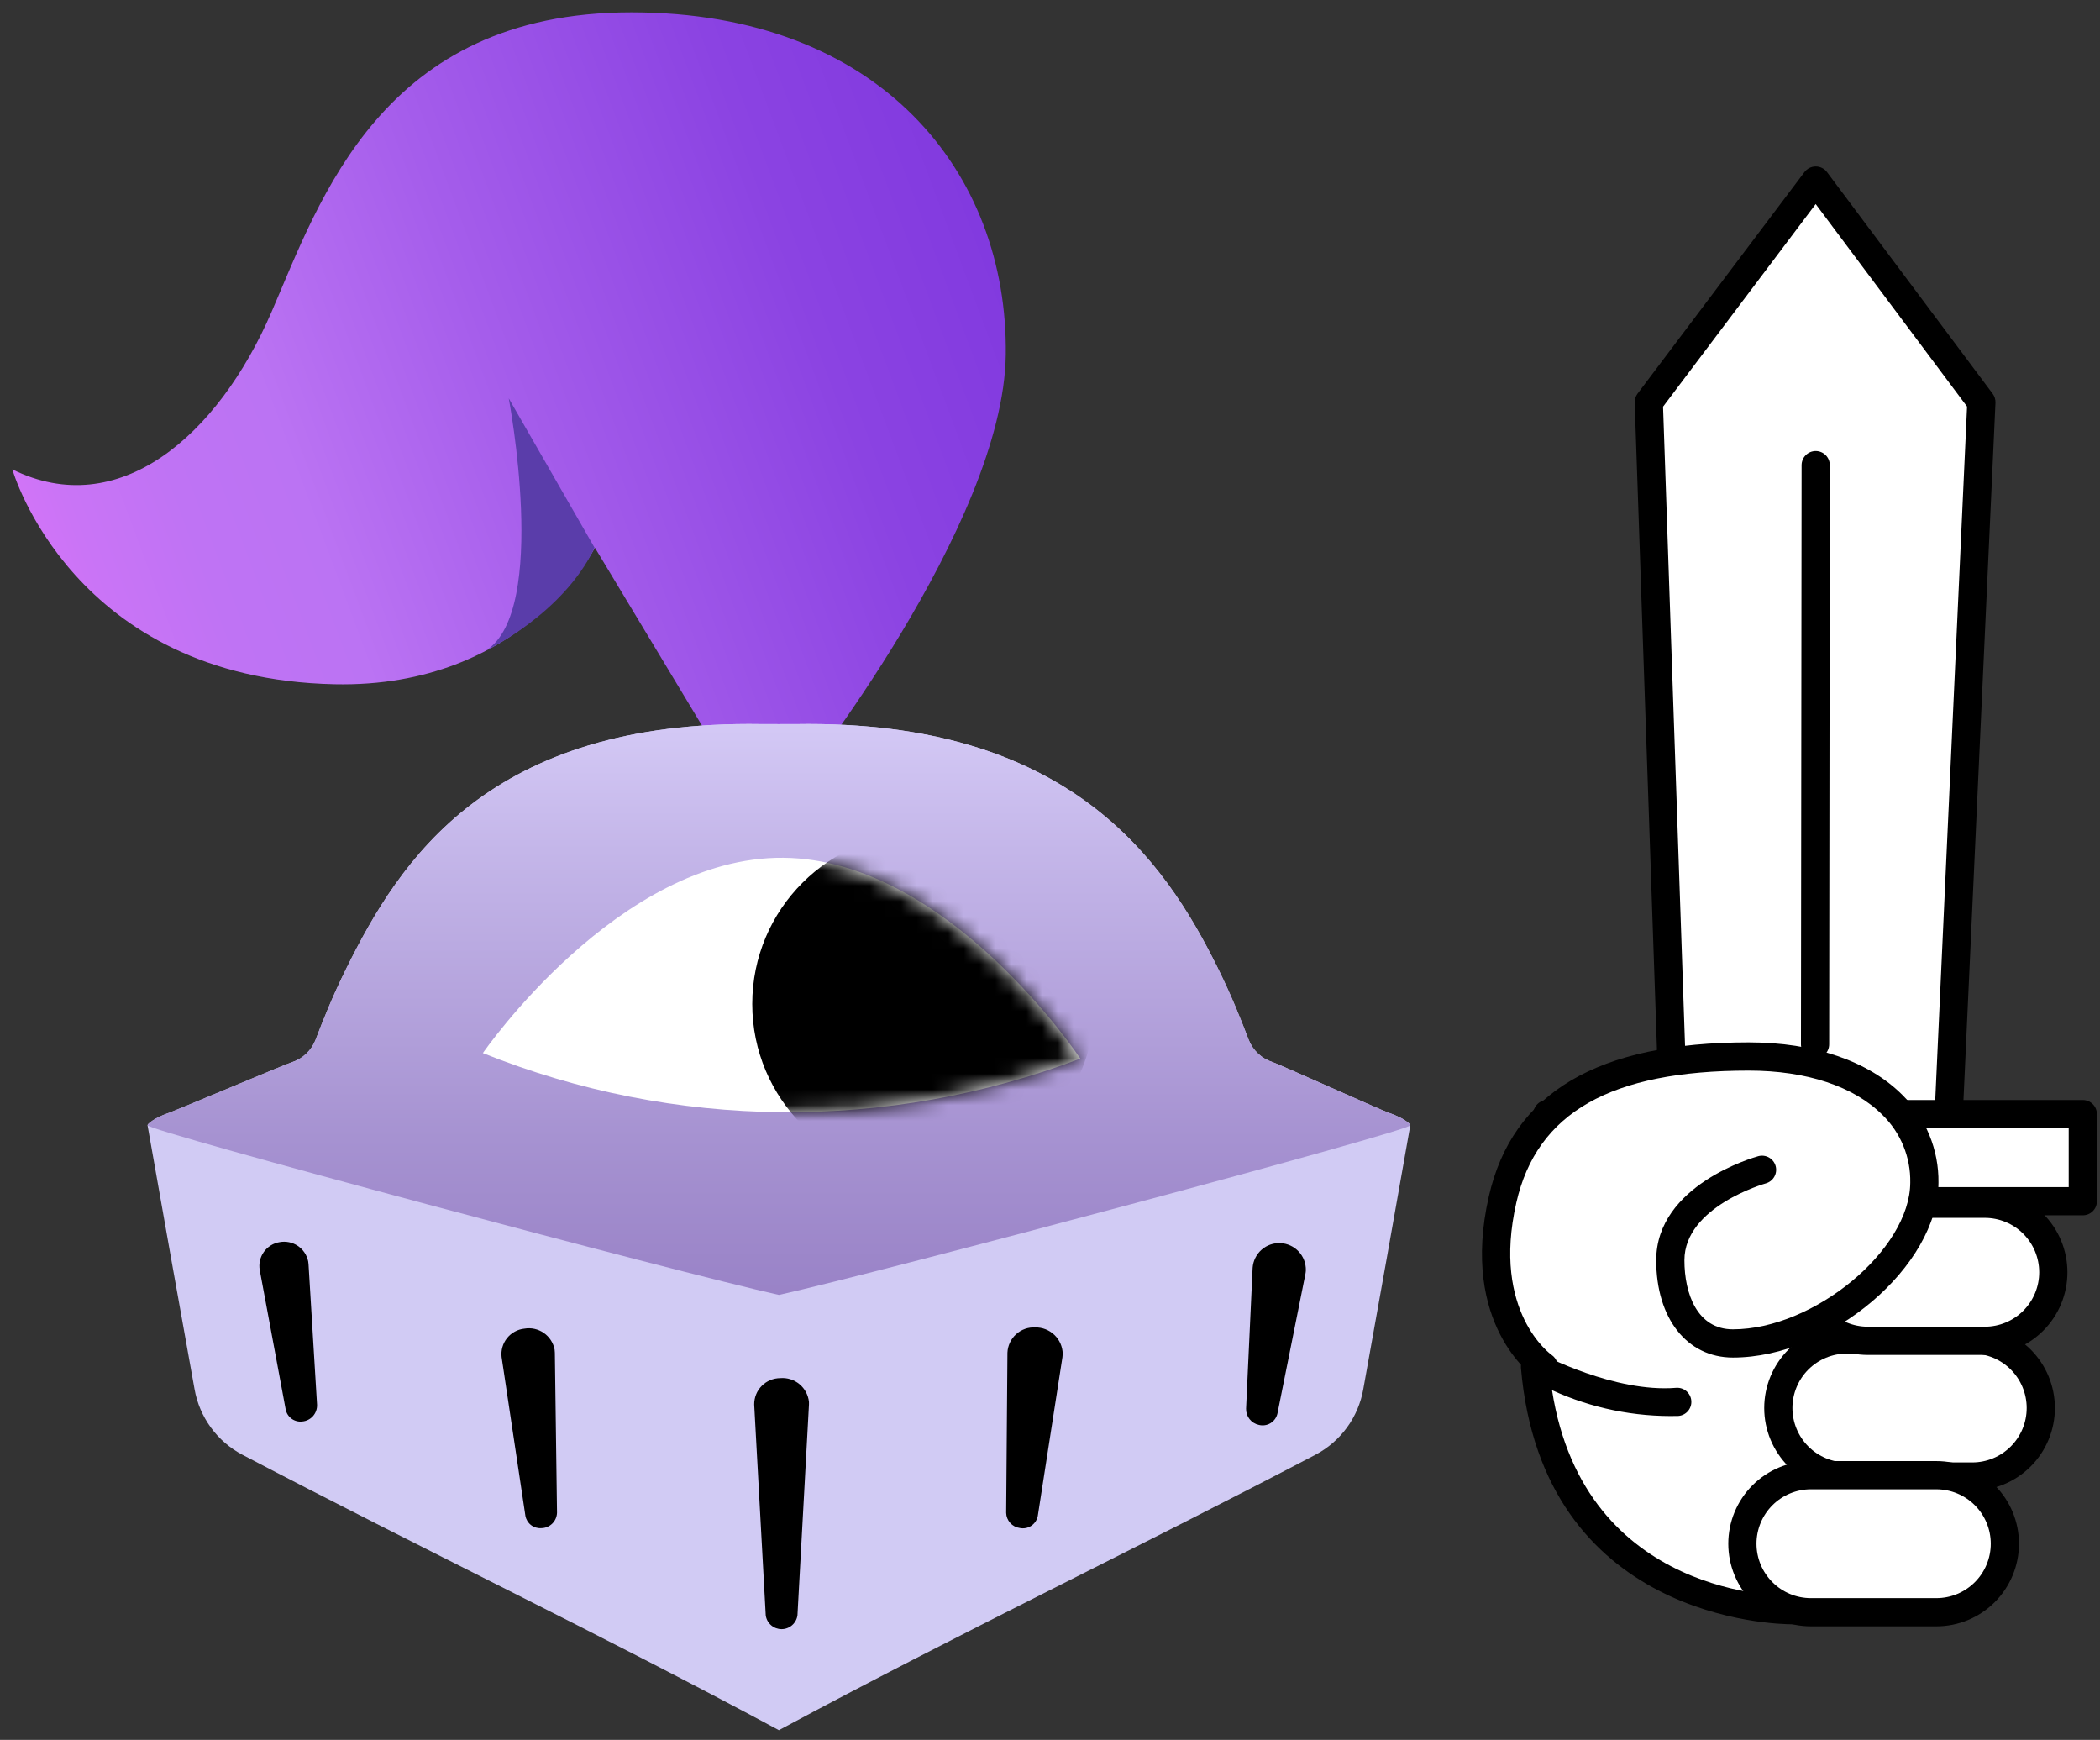 <?xml version="1.0" encoding="UTF-8"?> <svg xmlns="http://www.w3.org/2000/svg" width="134" height="111" viewBox="0 0 134 111" fill="none"><rect x="0" y="0" width="134" height="111" fill="#333333" stroke="none"/><path d="M125.837 81.102L117.747 73.101L107.286 73.668L97.945 83.004L98.987 91.091L103.026 98.484L110.709 102.295L119.555 100.231L125.837 81.102Z" fill="white"></path><path d="M0.789 29.946C0.789 29.946 4.581 43.298 21.352 43.653C33.421 43.909 37.962 34.942 37.962 34.942L47.049 50.037H50.882C50.882 50.037 64.039 33.545 64.178 22.628C64.327 10.984 56.145 0.787 40.285 0.787C24.364 0.787 20.424 12.747 17.326 19.904C13.888 27.847 7.555 33.287 0.789 29.946Z" fill="url(#paint0_linear_50395_1548)"></path><path d="M106.778 71.297H124.335L126.429 25.657L115.859 11.52L105.207 25.657L106.778 71.297Z" fill="white"></path><path d="M124.336 72.197H106.779C106.546 72.197 106.322 72.106 106.154 71.944C105.986 71.782 105.888 71.561 105.88 71.328L104.309 25.688C104.302 25.482 104.366 25.279 104.49 25.115L115.142 10.977C115.226 10.866 115.334 10.776 115.459 10.714C115.584 10.652 115.721 10.619 115.861 10.619H115.863C116.002 10.619 116.14 10.652 116.264 10.715C116.389 10.777 116.498 10.868 116.581 10.98L127.151 25.117C127.276 25.284 127.339 25.489 127.33 25.698L125.235 71.338C125.225 71.57 125.126 71.788 124.958 71.948C124.791 72.108 124.568 72.197 124.336 72.197ZM107.649 70.397H123.477L125.517 25.938L115.858 13.019L106.119 25.944L107.649 70.397Z" fill="black"></path><path d="M115.818 67.525C115.7 67.525 115.582 67.501 115.473 67.456C115.364 67.41 115.264 67.344 115.181 67.26C115.097 67.177 115.031 67.077 114.986 66.968C114.941 66.859 114.918 66.742 114.918 66.624L114.959 29.673C114.96 29.435 115.054 29.206 115.223 29.038C115.392 28.869 115.621 28.774 115.859 28.774H115.86C115.979 28.774 116.095 28.798 116.205 28.843C116.314 28.889 116.413 28.955 116.496 29.039C116.58 29.122 116.646 29.222 116.691 29.331C116.736 29.44 116.759 29.557 116.759 29.675L116.718 66.626C116.718 66.864 116.623 67.093 116.454 67.261C116.285 67.43 116.057 67.525 115.818 67.525Z" fill="black"></path><path d="M98.735 76.633H132.902V71.076H98.735V76.633Z" fill="white"></path><path d="M132.903 77.532H98.736C98.618 77.532 98.501 77.509 98.392 77.464C98.282 77.419 98.183 77.352 98.1 77.269C98.016 77.185 97.95 77.086 97.904 76.977C97.859 76.868 97.836 76.751 97.836 76.633V71.076C97.836 70.957 97.859 70.84 97.904 70.731C97.95 70.622 98.016 70.523 98.1 70.439C98.183 70.356 98.282 70.289 98.392 70.244C98.501 70.199 98.618 70.176 98.736 70.176H132.903C133.021 70.176 133.138 70.199 133.248 70.244C133.357 70.289 133.456 70.356 133.54 70.439C133.623 70.523 133.689 70.622 133.735 70.731C133.78 70.84 133.803 70.957 133.803 71.076V76.633C133.803 76.751 133.78 76.868 133.735 76.977C133.689 77.086 133.623 77.185 133.54 77.269C133.456 77.352 133.357 77.419 133.248 77.464C133.138 77.509 133.021 77.532 132.903 77.532ZM99.636 75.732H132.003V71.976H99.636V75.732Z" fill="black"></path><path d="M117.845 85.453C115.43 85.453 113.473 87.411 113.473 89.825C113.473 92.24 115.43 94.197 117.845 94.197H125.849C128.263 94.197 130.221 92.24 130.221 89.825C130.221 87.411 128.263 85.453 125.849 85.453H117.845Z" fill="white"></path><path d="M125.85 95.097H117.846C116.448 95.097 115.107 94.541 114.118 93.553C113.13 92.564 112.574 91.223 112.574 89.825C112.574 88.427 113.13 87.086 114.118 86.097C115.107 85.108 116.448 84.553 117.846 84.553H125.85C127.249 84.553 128.589 85.108 129.578 86.097C130.567 87.086 131.122 88.427 131.122 89.825C131.122 91.223 130.567 92.564 129.578 93.553C128.589 94.541 127.249 95.097 125.85 95.097ZM117.846 86.353C116.925 86.353 116.042 86.719 115.391 87.37C114.74 88.021 114.374 88.904 114.374 89.825C114.374 90.746 114.74 91.629 115.391 92.28C116.042 92.931 116.925 93.297 117.846 93.297H125.85C126.771 93.297 127.654 92.931 128.305 92.28C128.957 91.629 129.322 90.746 129.322 89.825C129.322 88.904 128.957 88.021 128.305 87.37C127.654 86.719 126.771 86.353 125.85 86.353H117.846Z" fill="black"></path><path d="M119.184 76.795C116.77 76.795 114.812 78.753 114.812 81.167C114.812 83.582 116.77 85.539 119.184 85.539H126.651C129.066 85.539 131.023 83.582 131.023 81.167C131.023 78.753 129.066 76.795 126.651 76.795H119.184Z" fill="white"></path><path d="M126.649 86.439H119.182C117.784 86.439 116.443 85.883 115.454 84.894C114.466 83.906 113.91 82.565 113.91 81.166C113.91 79.768 114.466 78.427 115.454 77.439C116.443 76.45 117.784 75.894 119.182 75.894H126.649C128.047 75.894 129.388 76.45 130.377 77.439C131.366 78.427 131.921 79.768 131.921 81.166C131.921 82.565 131.366 83.906 130.377 84.894C129.388 85.883 128.047 86.439 126.649 86.439ZM119.182 77.695C118.261 77.695 117.378 78.06 116.727 78.711C116.076 79.363 115.71 80.246 115.71 81.166C115.71 82.087 116.076 82.97 116.727 83.622C117.378 84.273 118.261 84.639 119.182 84.639H126.649C127.57 84.639 128.453 84.273 129.104 83.622C129.755 82.97 130.121 82.087 130.121 81.166C130.121 80.246 129.755 79.363 129.104 78.711C128.453 78.06 127.57 77.695 126.649 77.695H119.182Z" fill="black"></path><path d="M114.379 103.625C113.259 103.625 98.426 103.304 97.05 87.261C97.036 87.099 97.067 86.937 97.138 86.791C97.208 86.645 97.317 86.521 97.453 86.432C97.588 86.343 97.745 86.292 97.907 86.285C98.069 86.278 98.23 86.315 98.373 86.391C98.419 86.416 103.032 88.858 106.951 88.538C107.189 88.518 107.425 88.594 107.607 88.748C107.789 88.903 107.902 89.123 107.922 89.361C107.942 89.599 107.866 89.835 107.711 90.017C107.557 90.199 107.337 90.312 107.099 90.332C104.32 90.405 101.562 89.843 99.034 88.688C101.109 101.977 113.838 101.832 114.399 101.826C114.637 101.822 114.867 101.912 115.039 102.076C115.211 102.24 115.313 102.465 115.321 102.703C115.327 102.941 115.238 103.172 115.074 103.345C114.909 103.518 114.683 103.619 114.445 103.625C114.44 103.625 114.418 103.625 114.379 103.625Z" fill="black"></path><path d="M112.437 74.628C112.437 74.628 106.585 76.234 106.585 80.399C106.585 83.198 107.848 85.707 110.578 85.707C116.191 85.707 122.779 80.341 122.796 75.445C122.813 70.548 118.208 67.4 111.591 67.4C104.975 67.4 97.63 68.856 95.882 76.522C94.133 84.189 98.505 87.184 98.505 87.184" fill="white"></path><path d="M98.502 88.084C98.32 88.084 98.143 88.029 97.994 87.926C97.795 87.79 93.138 84.491 95.002 76.322C96.509 69.713 101.935 66.5 111.589 66.5C115.755 66.5 119.239 67.694 121.4 69.863C122.138 70.592 122.722 71.462 123.116 72.422C123.51 73.381 123.706 74.41 123.693 75.448C123.675 80.766 116.81 86.606 110.576 86.606C107.649 86.606 105.682 84.112 105.682 80.399C105.682 75.603 111.93 73.833 112.196 73.76C112.426 73.697 112.672 73.728 112.88 73.846C113.087 73.963 113.239 74.159 113.303 74.389C113.366 74.619 113.335 74.865 113.217 75.073C113.099 75.28 112.904 75.433 112.674 75.496C112.622 75.51 107.482 76.975 107.482 80.399C107.482 82.529 108.295 84.806 110.576 84.806C115.744 84.806 121.879 79.73 121.893 75.441C121.908 74.641 121.758 73.845 121.454 73.105C121.15 72.364 120.698 71.693 120.125 71.133C118.304 69.306 115.273 68.3 111.589 68.3C102.78 68.3 98.067 70.976 96.757 76.722C95.162 83.711 98.972 86.415 99.011 86.441C99.17 86.55 99.289 86.707 99.353 86.888C99.416 87.07 99.419 87.267 99.362 87.45C99.305 87.634 99.191 87.795 99.036 87.909C98.881 88.023 98.694 88.084 98.502 88.084Z" fill="black"></path><path d="M115.555 94.111C113.141 94.111 111.184 96.068 111.184 98.482C111.184 100.897 113.141 102.854 115.555 102.854H123.56C125.974 102.854 127.932 100.897 127.932 98.482C127.932 96.068 125.974 94.111 123.56 94.111H115.555Z" fill="white"></path><path d="M123.558 103.755H115.553C114.155 103.755 112.814 103.2 111.825 102.211C110.837 101.222 110.281 99.881 110.281 98.483C110.281 97.085 110.837 95.744 111.825 94.755C112.814 93.766 114.155 93.211 115.553 93.211H123.558C124.956 93.211 126.297 93.766 127.285 94.755C128.274 95.744 128.83 97.085 128.83 98.483C128.83 99.881 128.274 101.222 127.285 102.211C126.297 103.2 124.956 103.755 123.558 103.755ZM115.553 95.011C114.632 95.011 113.749 95.377 113.098 96.028C112.447 96.679 112.081 97.562 112.081 98.483C112.081 99.404 112.447 100.287 113.098 100.938C113.749 101.589 114.632 101.955 115.553 101.955H123.558C124.478 101.955 125.362 101.589 126.013 100.938C126.664 100.287 127.03 99.404 127.03 98.483C127.03 97.562 126.664 96.679 126.013 96.028C125.362 95.377 124.478 95.011 123.558 95.011H115.553Z" fill="black"></path><path d="M89.819 71.591C89.709 71.509 89.594 71.433 89.475 71.364C89.188 71.212 88.889 71.084 88.582 70.98C87.847 70.702 81.523 67.851 81.2 67.758C80.854 67.647 80.536 67.46 80.272 67.211C80.007 66.961 79.801 66.655 79.67 66.315C79.662 66.293 79.653 66.269 79.644 66.248C79.248 65.212 78.622 63.599 77.696 61.736C74.307 54.89 68.236 45.917 50.807 46.196H50.805C50.444 46.197 50.082 46.198 49.721 46.198C49.715 46.198 49.709 46.198 49.703 46.198C49.697 46.198 49.691 46.198 49.685 46.198C49.323 46.198 48.962 46.197 48.6 46.196H48.598C31.17 45.913 25.503 54.917 22.113 61.755C21.187 63.617 20.561 65.227 20.165 66.262C20.157 66.285 20.147 66.31 20.139 66.33C20.008 66.67 19.802 66.975 19.537 67.225C19.272 67.475 18.955 67.662 18.608 67.772C18.286 67.863 11.558 70.701 10.823 70.98C10.516 71.083 10.217 71.211 9.931 71.364C9.812 71.433 9.697 71.509 9.587 71.591C9.477 71.675 9.414 71.744 9.414 71.788C10.413 77.465 11.413 83.074 12.413 88.617C12.568 89.503 12.924 90.342 13.454 91.069C13.984 91.796 14.674 92.391 15.47 92.809C26.834 98.765 38.26 104.225 49.685 110.369V110.377L49.694 110.373L49.703 110.377L49.712 110.373L49.721 110.377V110.369C61.146 104.224 72.571 98.765 83.935 92.809C84.731 92.391 85.421 91.796 85.951 91.069C86.481 90.342 86.837 89.503 86.992 88.617C87.992 83.072 88.992 77.462 89.992 71.788C89.992 71.743 89.929 71.676 89.819 71.591Z" fill="#D1CBF4"></path><path d="M89.819 71.591C89.709 71.509 89.594 71.433 89.475 71.364C89.188 71.212 88.889 71.084 88.582 70.98C87.847 70.702 81.523 67.851 81.201 67.758C80.854 67.647 80.536 67.46 80.272 67.211C80.007 66.961 79.801 66.655 79.67 66.315C79.662 66.293 79.653 66.269 79.644 66.248C79.248 65.212 78.622 63.599 77.696 61.736C74.307 54.89 68.236 45.917 50.807 46.196H50.806C50.444 46.197 50.082 46.198 49.721 46.198C49.715 46.198 49.709 46.198 49.703 46.198C49.697 46.198 49.691 46.198 49.685 46.198C49.323 46.198 48.962 46.197 48.6 46.196H48.598C31.17 45.913 25.503 54.917 22.113 61.755C21.187 63.617 20.561 65.227 20.165 66.262C20.157 66.285 20.147 66.31 20.139 66.33C20.008 66.67 19.802 66.976 19.537 67.225C19.273 67.475 18.955 67.662 18.608 67.772C18.286 67.863 11.558 70.701 10.823 70.98C10.516 71.083 10.217 71.211 9.931 71.364C9.812 71.433 9.697 71.509 9.587 71.591C9.515 71.642 9.455 71.71 9.414 71.788C9.367 72.138 43.428 81.224 49.694 82.608L49.703 82.606L49.712 82.608C55.978 81.224 90.039 72.141 89.991 71.788C89.951 71.709 89.892 71.642 89.819 71.591Z" fill="url(#paint1_linear_50395_1548)"></path><path d="M19.687 80.647C19.868 83.644 20.05 86.636 20.232 89.623C20.24 89.889 20.146 90.147 19.97 90.345C19.793 90.543 19.547 90.665 19.282 90.686C19.043 90.714 18.802 90.651 18.607 90.509C18.412 90.368 18.277 90.158 18.23 89.921C17.678 86.972 17.126 84.006 16.574 81.024C16.539 80.824 16.544 80.619 16.589 80.421C16.634 80.223 16.717 80.035 16.835 79.87C16.953 79.704 17.102 79.564 17.275 79.456C17.447 79.349 17.64 79.276 17.84 79.244C18.244 79.168 18.661 79.254 19.002 79.482C19.343 79.711 19.581 80.064 19.665 80.466C19.675 80.526 19.683 80.586 19.687 80.647Z" fill="black"></path><path d="M35.405 86.293C35.451 89.699 35.497 93.105 35.543 96.51C35.534 96.77 35.425 97.018 35.239 97.201C35.053 97.383 34.803 97.487 34.542 97.49C34.306 97.508 34.072 97.438 33.884 97.294C33.696 97.15 33.569 96.942 33.526 96.709C33.019 93.339 32.513 89.961 32.007 86.575C31.982 86.36 32 86.142 32.06 85.935C32.12 85.727 32.221 85.533 32.356 85.365C32.492 85.196 32.659 85.056 32.849 84.953C33.039 84.849 33.247 84.785 33.462 84.763C33.894 84.688 34.337 84.786 34.698 85.035C35.058 85.284 35.306 85.665 35.389 86.094C35.398 86.16 35.404 86.227 35.405 86.293Z" fill="black"></path><path d="M51.62 89.603C51.375 94.088 51.13 98.571 50.885 103.054C50.851 103.298 50.729 103.522 50.543 103.683C50.357 103.845 50.119 103.934 49.872 103.934C49.626 103.934 49.388 103.845 49.202 103.683C49.016 103.521 48.894 103.297 48.861 103.053C48.615 98.57 48.37 94.086 48.125 89.603C48.123 89.383 48.164 89.165 48.246 88.961C48.328 88.757 48.45 88.572 48.605 88.416C48.759 88.259 48.943 88.135 49.145 88.05C49.348 87.965 49.566 87.921 49.785 87.92C50.23 87.882 50.671 88.021 51.015 88.306C51.358 88.591 51.575 88.999 51.62 89.443C51.623 89.496 51.623 89.55 51.62 89.603Z" fill="black"></path><path d="M67.794 86.584C67.27 89.972 66.745 93.35 66.22 96.719C66.195 96.845 66.146 96.964 66.075 97.071C66.003 97.177 65.912 97.269 65.805 97.34C65.698 97.411 65.579 97.46 65.453 97.484C65.327 97.508 65.197 97.507 65.072 97.481C64.836 97.45 64.62 97.336 64.461 97.159C64.302 96.983 64.21 96.756 64.203 96.519L64.284 86.292C64.294 86.069 64.349 85.851 64.444 85.649C64.539 85.448 64.673 85.267 64.838 85.118C65.003 84.968 65.196 84.853 65.406 84.778C65.617 84.704 65.839 84.672 66.062 84.684C66.515 84.677 66.954 84.85 67.281 85.163C67.609 85.477 67.8 85.908 67.812 86.361C67.811 86.436 67.805 86.51 67.794 86.584Z" fill="black"></path><path d="M83.296 81.283C82.702 84.264 82.108 87.227 81.514 90.173C81.486 90.3 81.433 90.42 81.358 90.526C81.282 90.632 81.187 90.721 81.076 90.789C80.966 90.858 80.843 90.903 80.714 90.922C80.586 90.942 80.455 90.936 80.329 90.903C80.094 90.854 79.883 90.723 79.734 90.535C79.585 90.347 79.507 90.112 79.512 89.872C79.651 86.876 79.791 83.876 79.93 80.871C79.965 80.43 80.17 80.02 80.502 79.727C80.835 79.435 81.268 79.284 81.71 79.306C82.152 79.328 82.568 79.521 82.87 79.845C83.172 80.169 83.335 80.597 83.326 81.04C83.322 81.121 83.312 81.203 83.296 81.283Z" fill="black"></path><path d="M68.935 67.533C56.636 72.214 43.024 72.089 30.812 67.182C30.812 67.182 39.463 54.626 49.99 54.723C60.517 54.82 68.935 67.533 68.935 67.533Z" fill="white"></path><mask id="mask0_50395_1548" style="mask-type:luminance" maskUnits="userSpaceOnUse" x="30" y="54" width="39" height="17"><path d="M68.935 67.533C56.636 72.214 43.024 72.089 30.812 67.182C30.812 67.182 39.463 54.626 49.99 54.723C60.517 54.82 68.935 67.533 68.935 67.533Z" fill="white"></path></mask><g mask="url(#mask0_50395_1548)"><path d="M58.93 74.978C64.965 74.978 69.858 70.085 69.858 64.05C69.858 58.014 64.965 53.121 58.93 53.121C52.894 53.121 48.001 58.014 48.001 64.05C48.001 70.085 52.894 74.978 58.93 74.978Z" fill="black"></path></g><path d="M37.94 34.942L32.463 25.412C32.463 25.412 35.022 38.883 31.039 41.485C31.039 41.485 35.931 39.175 37.94 34.942Z" fill="#5A3DAA"></path><defs><linearGradient id="paint0_linear_50395_1548" x1="-6.279" y1="43.848" x2="63.842" y2="17.734" gradientUnits="userSpaceOnUse"><stop stop-color="#FA76FF"></stop><stop offset="0.006" stop-color="#F876FF"></stop><stop offset="0.095" stop-color="#DD75FA"></stop><stop offset="0.186" stop-color="#CA74F6"></stop><stop offset="0.279" stop-color="#BF73F4"></stop><stop offset="0.377" stop-color="#BB73F3"></stop><stop offset="0.571" stop-color="#A55DEB"></stop><stop offset="0.838" stop-color="#8B43E2"></stop><stop offset="1" stop-color="#823ADF"></stop></linearGradient><linearGradient id="paint1_linear_50395_1548" x1="49.703" y1="123.953" x2="49.703" y2="39.756" gradientUnits="userSpaceOnUse"><stop offset="0.321" stop-color="#8C73BD"></stop><stop offset="0.433" stop-color="#937BC2"></stop><stop offset="0.61" stop-color="#A692D1"></stop><stop offset="0.828" stop-color="#C4B6E9"></stop><stop offset="1" stop-color="#E0D8FF"></stop></linearGradient></defs></svg> 
